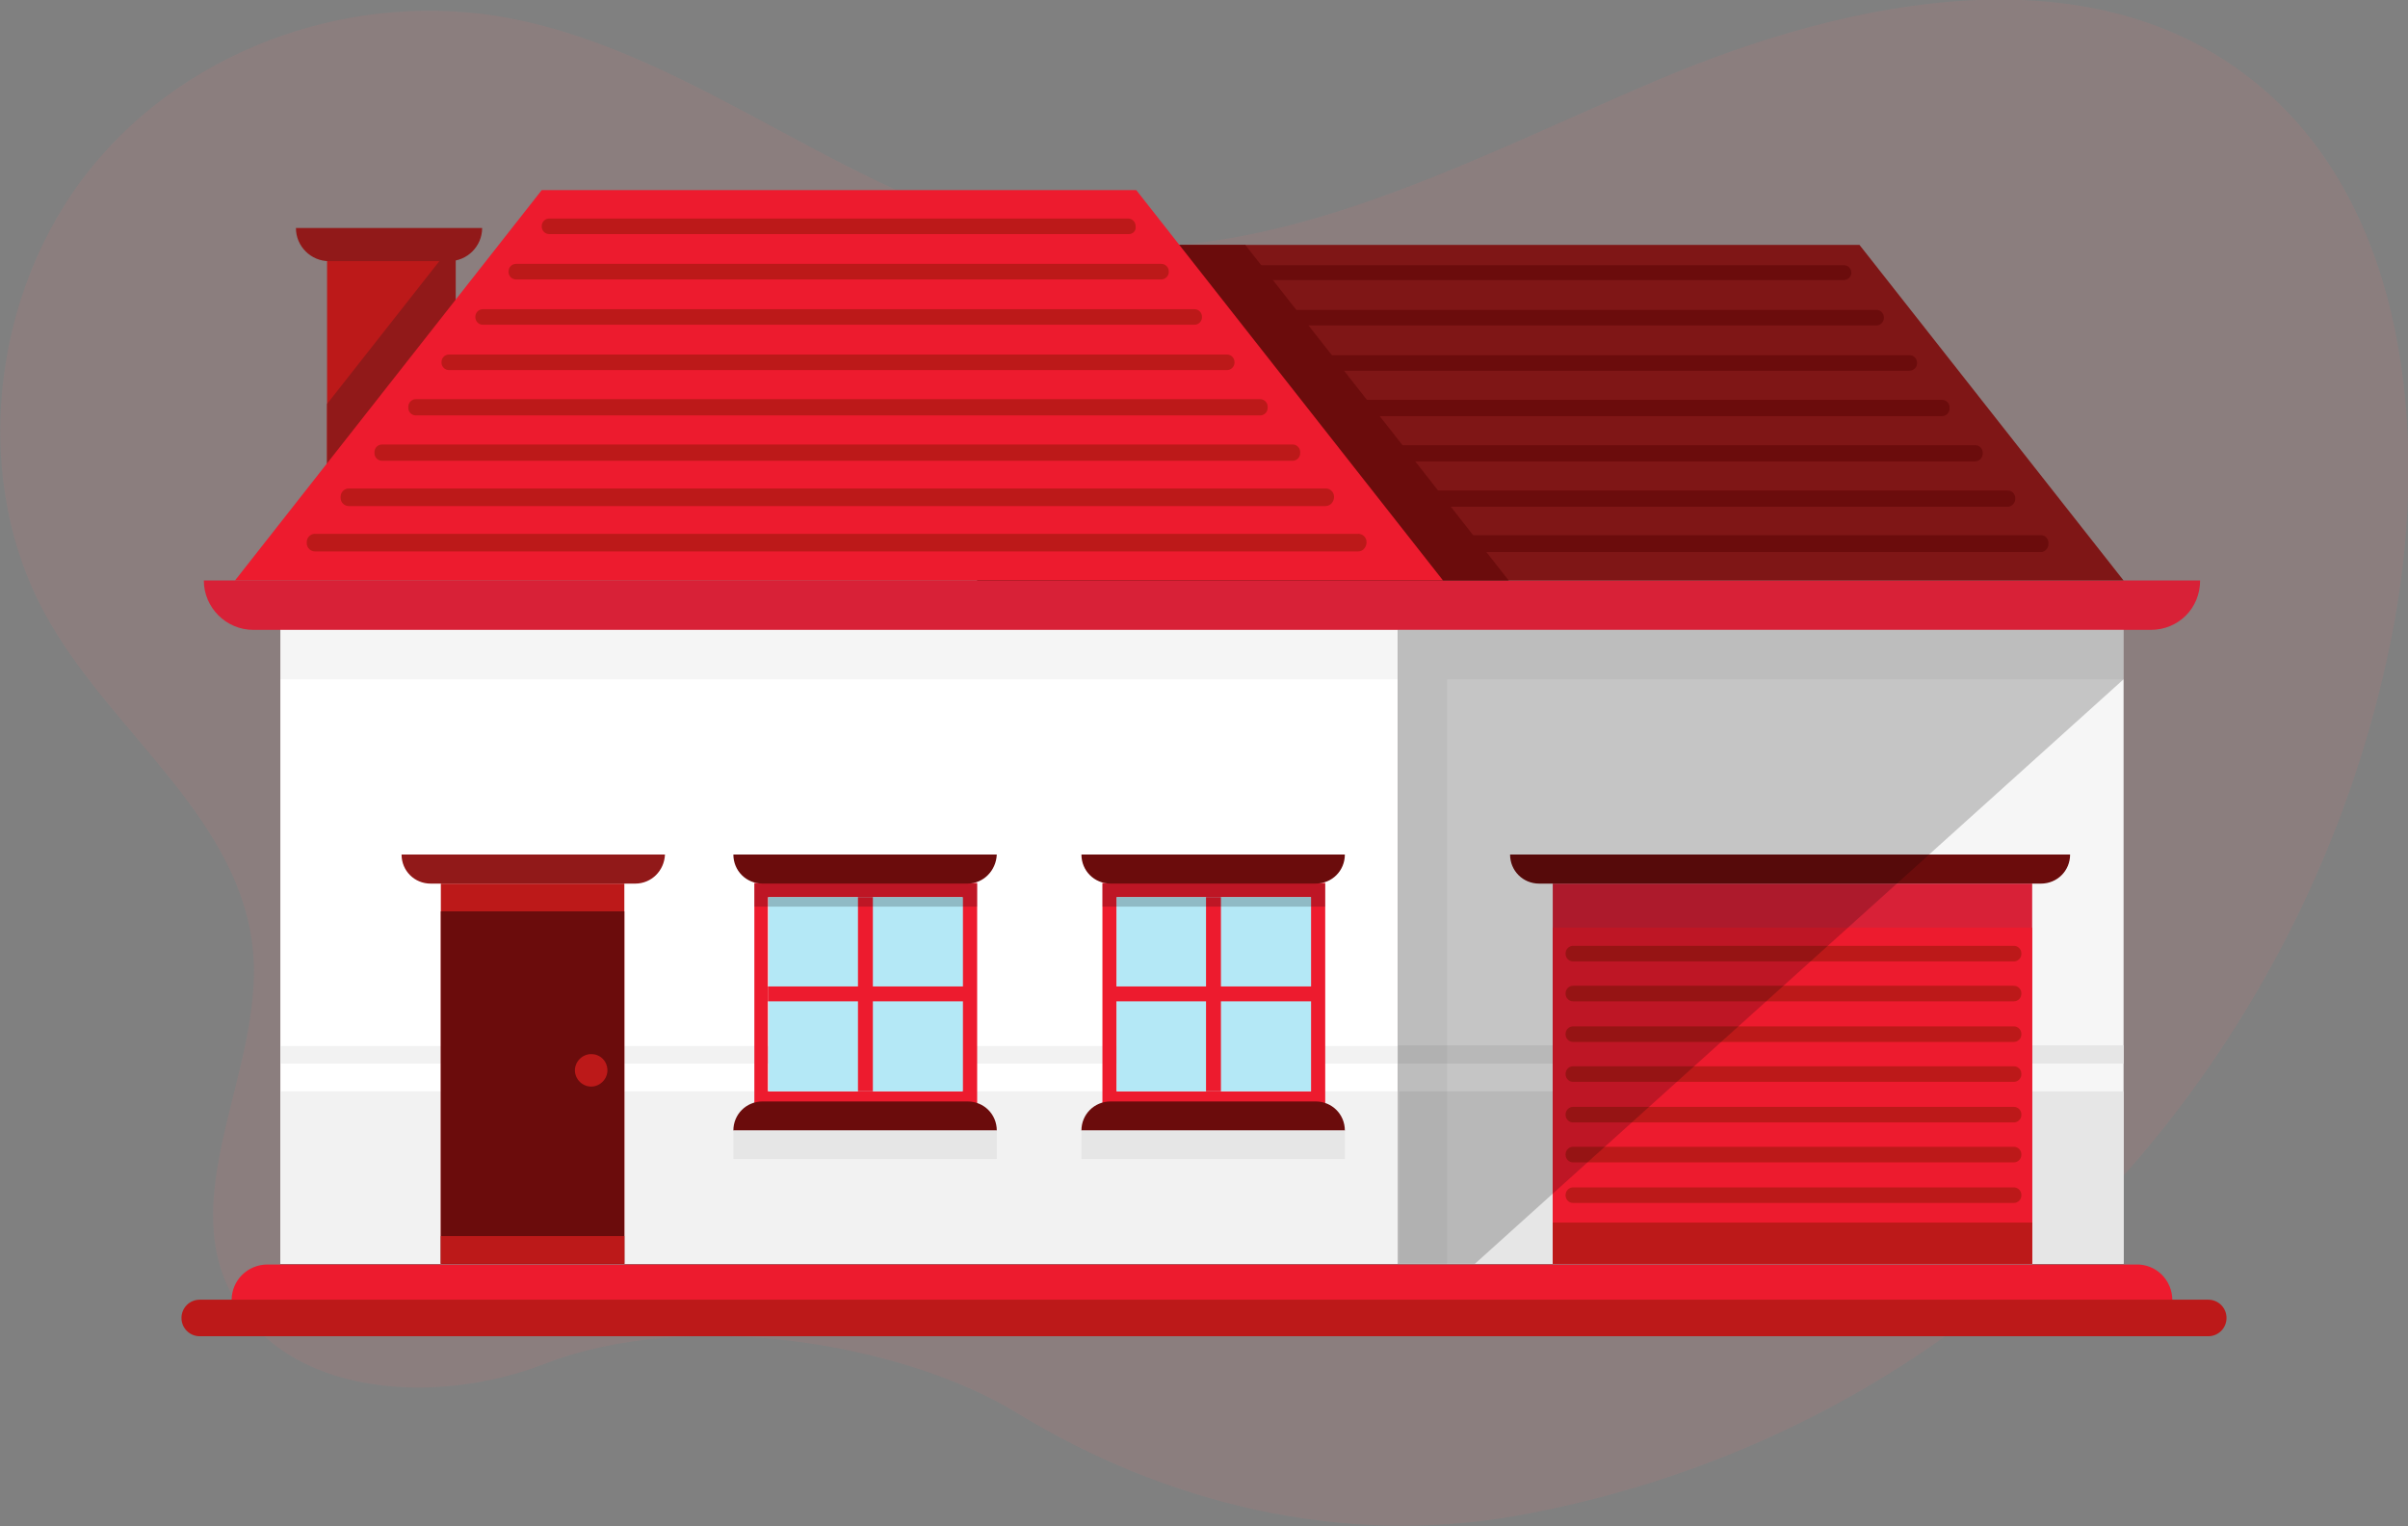<svg width="243" height="154" viewBox="0 0 243 154" fill="none" xmlns="http://www.w3.org/2000/svg">
<rect x="0" y="0" width="243" height="154" fill="#808080" stroke="none"/>
<g clip-path="url(#clip0)">
<g opacity="0.3">
<path opacity="0.3" d="M9.089 17.066C19.134 4.574 36.013 -1.092 51.456 1.843C70.727 5.529 86.581 20.888 105.92 24.233C126.967 27.851 147.331 16.52 167.148 8.123C186.897 -0.273 211.497 -5.256 228.103 8.738C242.727 21.025 245.118 43.551 241.633 62.733C236.167 92.564 218.604 119.801 194.14 136.32C181.635 144.785 167.49 150.382 152.798 152.976C135.44 155.98 117.742 151.816 102.571 142.532C91.159 135.569 69.702 131.883 54.941 137.617C44.076 141.849 28.701 141.03 23.234 130.313C17.972 120.074 26.446 107.786 25.557 96.25C24.464 82.802 11.617 74.269 4.989 62.733C-3.143 48.739 -0.957 29.558 9.089 17.066Z" fill="#FF7373"/>
</g>
<path d="M45.921 25.462H33.006V47.238H45.921V25.462Z" fill="#BC1919"/>
<path d="M45.99 25.462V47.238H33.006V40.753L45.033 25.462H45.99Z" fill="#911919"/>
<path d="M45.306 26.349H33.211C31.366 26.349 29.863 24.848 29.863 23.004H48.655C48.655 24.848 47.151 26.349 45.306 26.349Z" fill="#911919"/>
<path d="M141.044 61.368H28.291V127.514H141.044V61.368Z" fill="white"/>
<path d="M141.044 110.107H28.291V127.514H141.044V110.107Z" fill="#F2F2F2"/>
<path d="M141.044 105.534H28.291V107.309H141.044V105.534Z" fill="#F2F2F2"/>
<path d="M214.299 61.368H141.044V127.514H214.299V61.368Z" fill="#F6F6F6"/>
<path d="M214.299 105.465H141.044V107.309H214.299V105.465Z" fill="#E6E6E6"/>
<path d="M214.299 110.107H141.181V127.514H214.299V110.107Z" fill="#E6E6E6"/>
<path d="M219.219 131.2H23.371C23.371 129.152 25.011 127.582 26.992 127.582H215.529C217.579 127.514 219.219 129.152 219.219 131.2Z" fill="#ED1B2E"/>
<path d="M222.841 134.818H20.159C19.134 134.818 18.314 133.999 18.314 132.975C18.314 131.951 19.134 131.132 20.159 131.132H222.841C223.866 131.132 224.686 131.951 224.686 132.975C224.686 133.999 223.866 134.818 222.841 134.818Z" fill="#BC1919"/>
<path d="M217.033 63.552H25.557C22.824 63.552 20.569 61.3 20.569 58.569H222.021C222.021 61.368 219.834 63.552 217.033 63.552Z" fill="#D82137"/>
<g opacity="0.2">
<path opacity="0.2" d="M141.044 63.552H28.291V68.535H141.044V63.552Z" fill="black"/>
</g>
<path d="M214.299 58.569H98.608V24.711H187.649L214.299 58.569Z" fill="#7F1616"/>
<path d="M186.008 28.261H120.953C120.543 28.261 120.202 27.919 120.202 27.51C120.202 27.1 120.543 26.759 120.953 26.759H186.077C186.487 26.759 186.828 27.1 186.828 27.51C186.828 27.919 186.487 28.261 186.008 28.261Z" fill="#6B0C0C"/>
<path d="M189.357 32.834H117.537C117.127 32.834 116.785 32.493 116.785 32.083V32.015C116.785 31.605 117.127 31.264 117.537 31.264H189.357C189.767 31.264 190.109 31.605 190.109 32.015V32.083C190.109 32.493 189.767 32.834 189.357 32.834Z" fill="#6B0C0C"/>
<path d="M192.637 37.408H114.188C113.778 37.408 113.436 37.066 113.436 36.657V36.589C113.436 36.179 113.778 35.838 114.188 35.838H192.705C193.115 35.838 193.457 36.179 193.457 36.589V36.657C193.457 37.066 193.115 37.408 192.637 37.408Z" fill="#6B0C0C"/>
<path d="M195.985 41.981H110.771C110.361 41.981 110.02 41.64 110.02 41.23V41.094C110.02 40.684 110.361 40.343 110.771 40.343H195.985C196.395 40.343 196.737 40.684 196.737 41.094V41.23C196.737 41.64 196.395 41.981 195.985 41.981Z" fill="#6B0C0C"/>
<path d="M199.265 46.555H107.423C107.013 46.555 106.671 46.214 106.671 45.804V45.668C106.671 45.258 107.013 44.917 107.423 44.917H199.334C199.744 44.917 200.085 45.258 200.085 45.668V45.736C200.085 46.214 199.744 46.555 199.265 46.555Z" fill="#6B0C0C"/>
<path d="M202.614 51.129H104.006C103.596 51.129 103.255 50.787 103.255 50.378V50.241C103.255 49.832 103.596 49.49 104.006 49.49H202.614C203.024 49.49 203.366 49.832 203.366 50.241V50.378C203.366 50.719 203.024 51.129 202.614 51.129Z" fill="#6B0C0C"/>
<path d="M205.962 55.702H100.658C100.248 55.702 99.906 55.361 99.906 54.951V54.746C99.906 54.337 100.248 53.996 100.658 53.996H205.962C206.372 53.996 206.714 54.337 206.714 54.746V54.951C206.714 55.293 206.372 55.702 205.962 55.702Z" fill="#6B0C0C"/>
<path d="M152.251 58.569H98.608V24.711H125.668L152.251 58.569Z" fill="#6B0C0C"/>
<path d="M145.622 58.569H23.712L54.668 19.182H114.666L145.622 58.569Z" fill="#ED1B2E"/>
<path d="M113.915 23.619H55.42C55.01 23.619 54.668 23.277 54.668 22.868V22.8C54.668 22.39 55.01 22.049 55.42 22.049H113.846C114.256 22.049 114.598 22.39 114.598 22.8V22.868C114.666 23.277 114.325 23.619 113.915 23.619Z" fill="#BC1919"/>
<path d="M117.195 28.192H52.071C51.661 28.192 51.32 27.851 51.32 27.442V27.373C51.32 26.964 51.661 26.622 52.071 26.622H117.195C117.605 26.622 117.947 26.964 117.947 27.373V27.442C117.947 27.851 117.605 28.192 117.195 28.192Z" fill="#BC1919"/>
<path d="M120.543 32.766H48.723C48.313 32.766 47.971 32.425 47.971 32.015V31.947C47.971 31.537 48.313 31.196 48.723 31.196H120.543C120.953 31.196 121.295 31.537 121.295 31.947V32.015C121.295 32.425 120.953 32.766 120.543 32.766Z" fill="#BC1919"/>
<path d="M123.823 37.34H45.306C44.896 37.34 44.554 36.998 44.554 36.589V36.52C44.554 36.111 44.896 35.77 45.306 35.77H123.823C124.233 35.77 124.575 36.111 124.575 36.52V36.589C124.575 36.998 124.233 37.34 123.823 37.34Z" fill="#BC1919"/>
<path d="M127.172 41.913H41.958C41.548 41.913 41.206 41.572 41.206 41.162V41.026C41.206 40.616 41.548 40.275 41.958 40.275H127.172C127.582 40.275 127.923 40.616 127.923 41.026V41.162C127.923 41.572 127.582 41.913 127.172 41.913Z" fill="#BC1919"/>
<path d="M130.452 46.487H38.541C38.131 46.487 37.789 46.145 37.789 45.736V45.599C37.789 45.19 38.131 44.848 38.541 44.848H130.452C130.862 44.848 131.204 45.19 131.204 45.599V45.736C131.204 46.145 130.862 46.487 130.452 46.487Z" fill="#BC1919"/>
<path d="M133.732 51.06H35.193C34.783 51.06 34.373 50.719 34.373 50.241V50.105C34.373 49.695 34.714 49.285 35.193 49.285H133.8C134.21 49.285 134.62 49.627 134.62 50.105V50.241C134.552 50.719 134.21 51.06 133.732 51.06Z" fill="#BC1919"/>
<path d="M137.08 55.634H31.776C31.366 55.634 30.956 55.293 30.956 54.815V54.678C30.956 54.269 31.297 53.859 31.776 53.859H137.08C137.49 53.859 137.9 54.2 137.9 54.678V54.815C137.832 55.293 137.49 55.634 137.08 55.634Z" fill="#BC1919"/>
<path d="M63.005 89.151H44.486V127.514H63.005V89.151Z" fill="#BC1919"/>
<path d="M63.005 91.95H44.486V127.514H63.005V91.95Z" fill="#6B0C0C"/>
<path d="M64.098 89.151H43.461C41.821 89.151 40.523 87.854 40.523 86.215H67.105C67.037 87.854 65.739 89.151 64.098 89.151Z" fill="#911919"/>
<path d="M61.297 107.991C61.297 108.879 60.545 109.629 59.657 109.629C58.768 109.629 58.017 108.879 58.017 107.991C58.017 107.104 58.768 106.353 59.657 106.353C60.613 106.353 61.297 107.104 61.297 107.991Z" fill="#BC1919"/>
<path d="M63.005 124.715H44.486V127.514H63.005V124.715Z" fill="#BC1919"/>
<path d="M205.074 89.151H156.693V127.514H205.074V89.151Z" fill="#D82137"/>
<path d="M205.074 93.588H156.693V127.514H205.074V93.588Z" fill="#ED1B2E"/>
<path d="M205.962 89.151H155.326C153.686 89.151 152.388 87.854 152.388 86.215H208.901C208.901 87.854 207.602 89.151 205.962 89.151Z" fill="#6B0C0C"/>
<path d="M203.229 97.001H158.743C158.333 97.001 157.991 96.66 157.991 96.25V96.182C157.991 95.772 158.333 95.431 158.743 95.431H203.229C203.639 95.431 203.981 95.772 203.981 96.182V96.25C203.981 96.66 203.639 97.001 203.229 97.001Z" fill="#BC1919"/>
<path d="M203.229 101.028H158.743C158.333 101.028 157.991 100.687 157.991 100.277V100.209C157.991 99.8 158.333 99.458 158.743 99.458H203.229C203.639 99.458 203.981 99.8 203.981 100.209V100.277C203.981 100.687 203.639 101.028 203.229 101.028Z" fill="#BC1919"/>
<path d="M203.229 105.124H158.743C158.333 105.124 157.991 104.783 157.991 104.373V104.305C157.991 103.895 158.333 103.554 158.743 103.554H203.229C203.639 103.554 203.981 103.895 203.981 104.305V104.373C203.981 104.783 203.639 105.124 203.229 105.124Z" fill="#BC1919"/>
<path d="M203.229 109.152H158.743C158.333 109.152 157.991 108.81 157.991 108.401V108.332C157.991 107.923 158.333 107.582 158.743 107.582H203.229C203.639 107.582 203.981 107.923 203.981 108.332V108.401C203.981 108.81 203.639 109.152 203.229 109.152Z" fill="#BC1919"/>
<path d="M203.229 113.247H158.743C158.333 113.247 157.991 112.906 157.991 112.496V112.428C157.991 112.019 158.333 111.677 158.743 111.677H203.229C203.639 111.677 203.981 112.019 203.981 112.428V112.496C203.981 112.906 203.639 113.247 203.229 113.247Z" fill="#BC1919"/>
<path d="M203.229 117.275H158.743C158.333 117.275 157.991 116.934 157.991 116.524V116.456C157.991 116.046 158.333 115.705 158.743 115.705H203.229C203.639 115.705 203.981 116.046 203.981 116.456V116.524C203.981 116.934 203.639 117.275 203.229 117.275Z" fill="#BC1919"/>
<path d="M203.229 121.371H158.743C158.333 121.371 157.991 121.029 157.991 120.62V120.551C157.991 120.142 158.333 119.801 158.743 119.801H203.229C203.639 119.801 203.981 120.142 203.981 120.551V120.62C203.981 121.029 203.639 121.371 203.229 121.371Z" fill="#BC1919"/>
<path d="M203.229 125.398H158.743C158.333 125.398 157.991 125.057 157.991 124.647V124.579C157.991 124.169 158.333 123.828 158.743 123.828H203.229C203.639 123.828 203.981 124.169 203.981 124.579V124.647C203.981 125.057 203.639 125.398 203.229 125.398Z" fill="#BC1919"/>
<path d="M205.074 123.35H156.693V127.514H205.074V123.35Z" fill="#BC1919"/>
<path d="M98.608 111.541H76.125V89.082H98.608V111.541ZM77.492 110.107H97.104V90.516H77.492V110.107Z" fill="#ED1B2E"/>
<path d="M97.173 90.516H77.561V110.107H97.173V90.516Z" fill="#B4E8F6"/>
<path d="M97.309 99.527V101.028H88.084V110.107H86.581V101.028H77.492V99.527H86.581V90.516H88.084V99.527H97.309Z" fill="#ED1B2E"/>
<path d="M97.651 89.151H76.945C75.305 89.151 74.007 87.854 74.007 86.215H100.589C100.521 87.854 99.223 89.151 97.651 89.151Z" fill="#6B0C0C"/>
<path d="M76.945 111.131H97.651C99.291 111.131 100.589 112.428 100.589 114.066H74.007C74.007 112.428 75.305 111.131 76.945 111.131Z" fill="#6B0C0C"/>
<path opacity="0.2" d="M98.608 89.151H76.125V91.472H98.608V89.151Z" fill="black"/>
<path d="M100.589 114.066H74.007V116.934H100.589V114.066Z" fill="#E6E6E6"/>
<path d="M133.732 111.541H111.25V89.082H133.732V111.541ZM112.685 110.107H132.297V90.516H112.685V110.107Z" fill="#ED1B2E"/>
<path d="M132.297 90.516H112.685V110.107H132.297V90.516Z" fill="#B4E8F6"/>
<path d="M132.434 99.527V101.028H123.208V110.107H121.705V101.028H112.616V99.527H121.705V90.516H123.208V99.527H132.434Z" fill="#ED1B2E"/>
<path d="M132.775 89.151H112.07C110.43 89.151 109.131 87.854 109.131 86.215H135.714C135.714 87.854 134.415 89.151 132.775 89.151Z" fill="#6B0C0C"/>
<path d="M112.07 111.131H132.775C134.415 111.131 135.714 112.428 135.714 114.066H109.131C109.131 112.428 110.43 111.131 112.07 111.131Z" fill="#6B0C0C"/>
<path opacity="0.2" d="M133.732 89.151H111.25V91.472H133.732V89.151Z" fill="black"/>
<path d="M135.714 114.066H109.131V116.934H135.714V114.066Z" fill="#E6E6E6"/>
<path opacity="0.2" d="M214.299 63.552V68.535L148.834 127.514H141.044V63.552H214.299Z" fill="black"/>
<g opacity="0.2">
<path opacity="0.2" d="M214.299 63.552V68.535H146.032V127.514H141.044V63.552H214.299Z" fill="black"/>
</g>
</g>
<defs>
<clipPath id="clip0">
<rect width="243" height="154" fill="white"/>
</clipPath>
</defs>
</svg>
